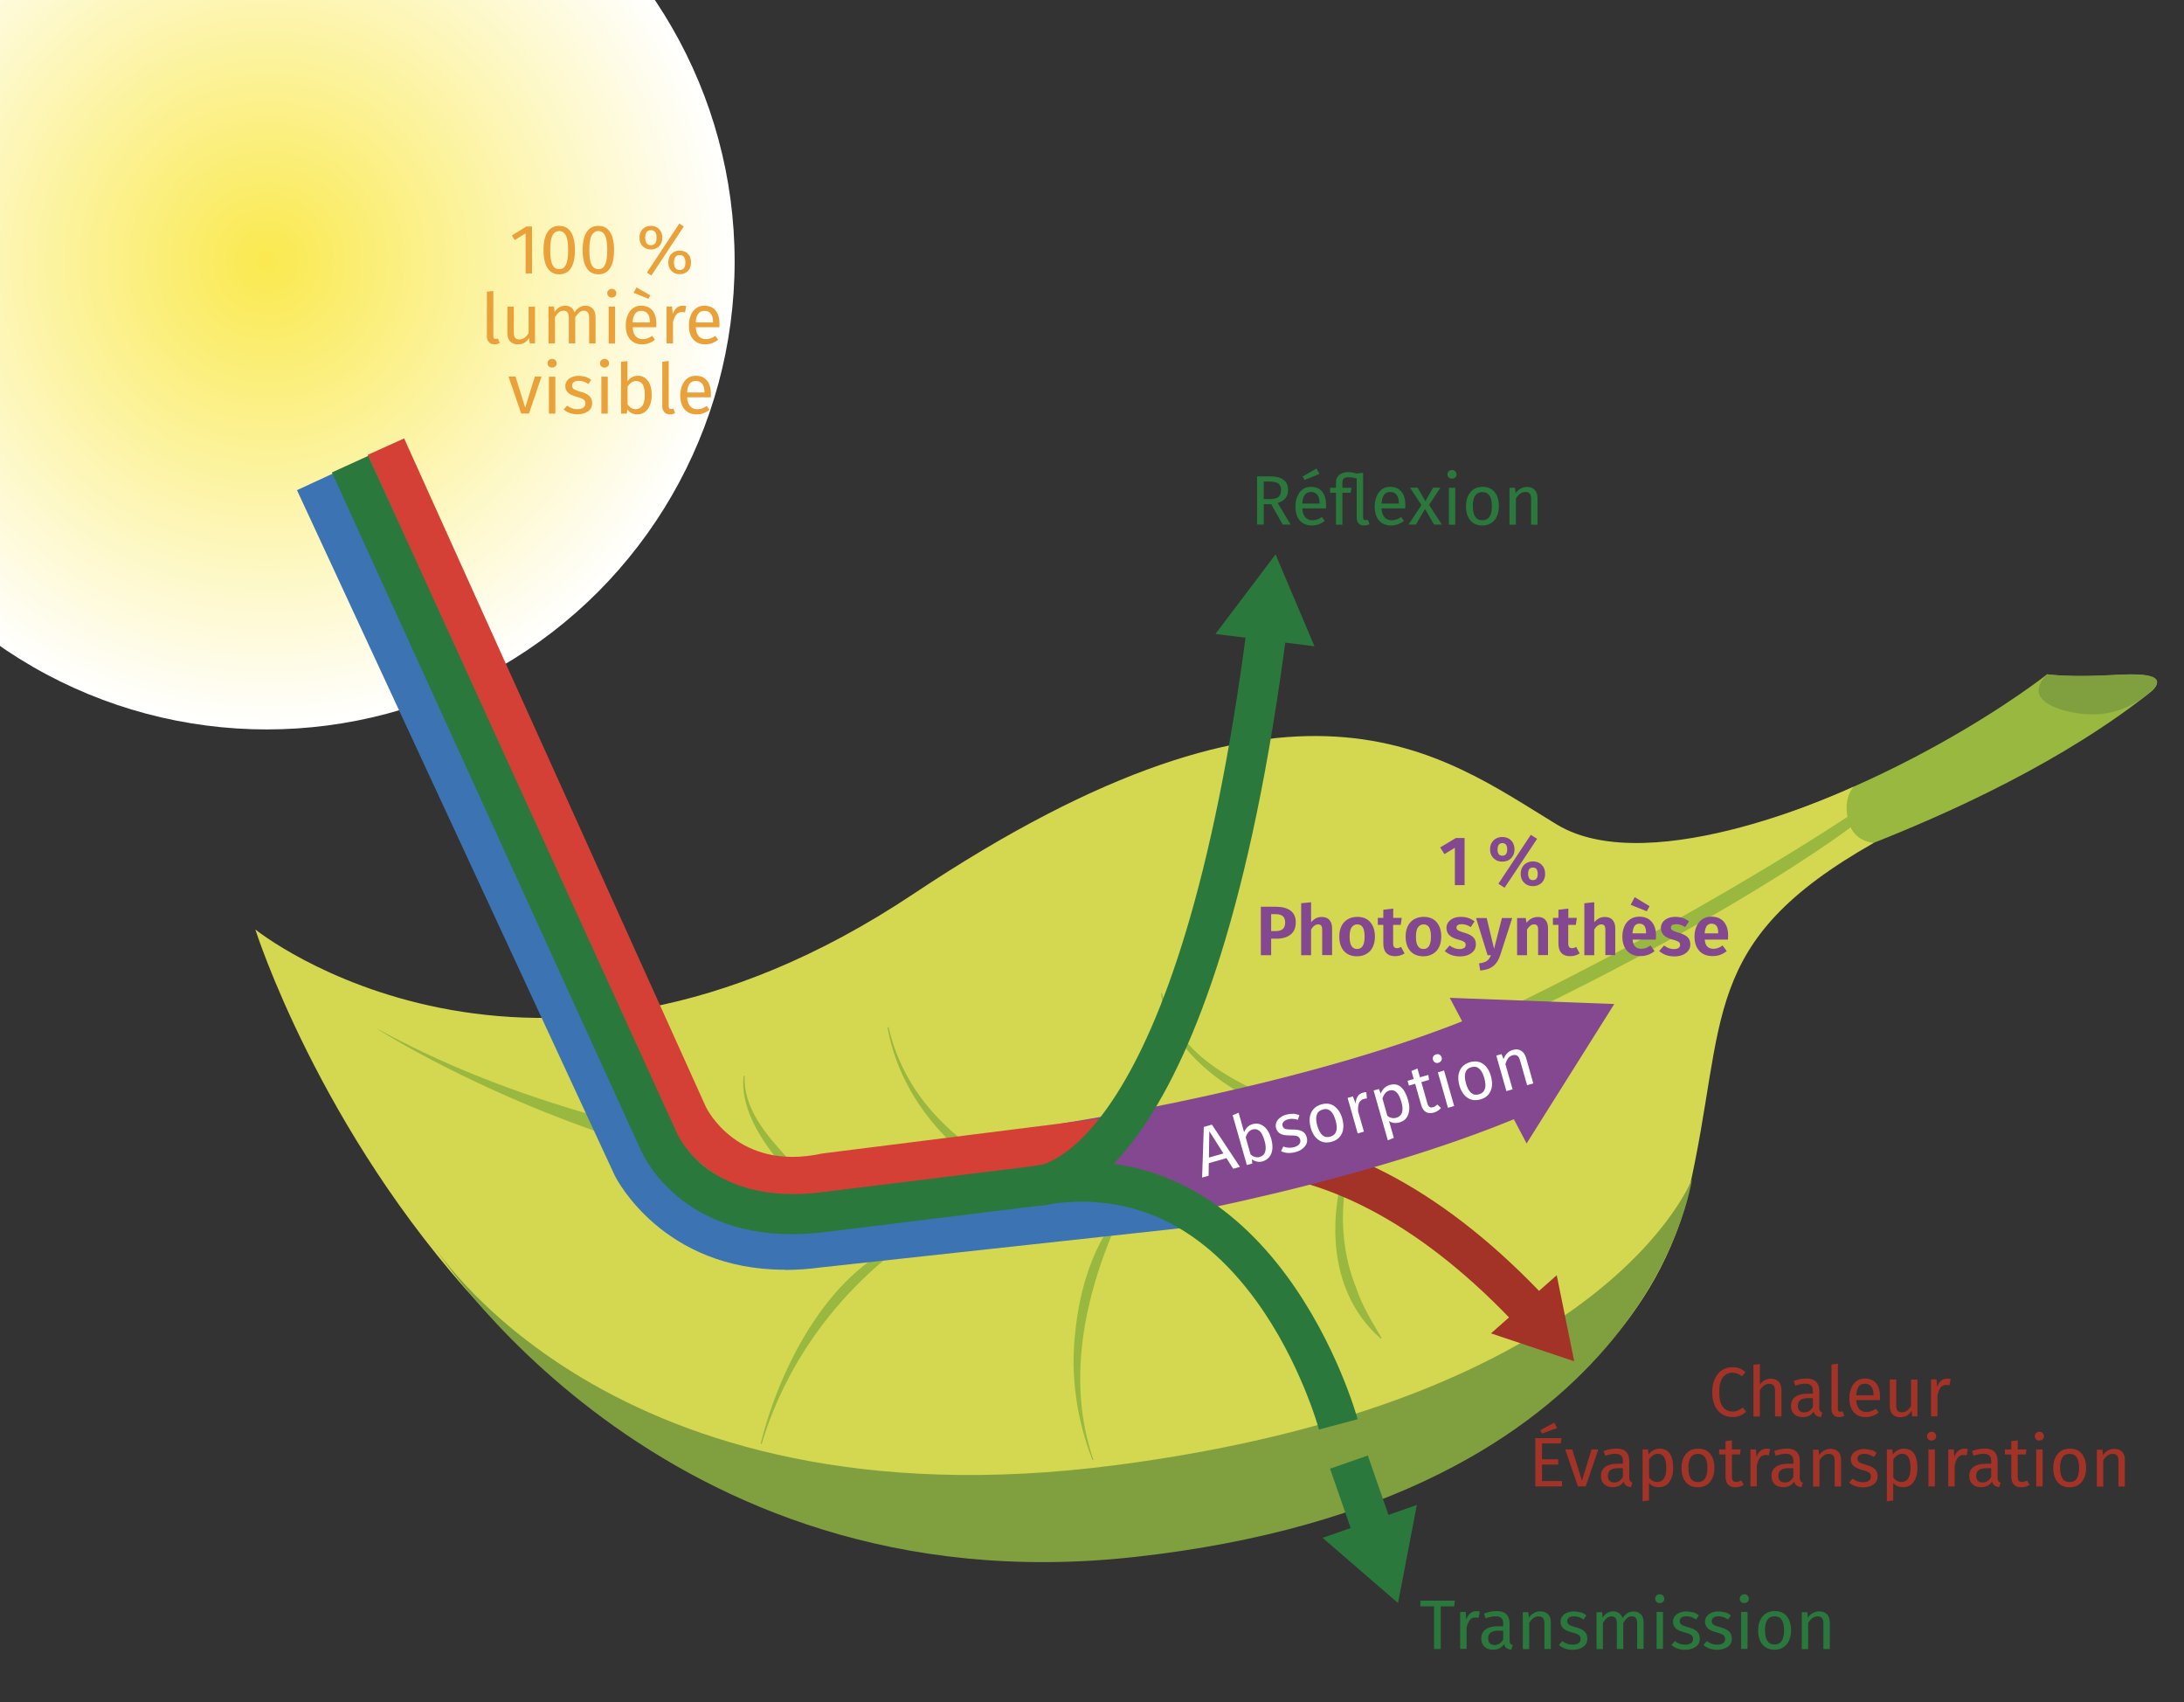 <?xml version="1.0" encoding="UTF-8"?>
<svg xmlns="http://www.w3.org/2000/svg" xmlns:xlink="http://www.w3.org/1999/xlink" viewBox="0 0 218.27 170.08">
  <rect x="0" y="0" width="218.27" height="170.08" fill="#333333" stroke="none"/>
  <defs>
    <style>
      .cls-1 {
        fill: none;
      }

      .cls-2 {
        clip-path: url(#clippath);
      }

      .cls-3 {
        fill: #eaa13a;
      }

      .cls-4 {
        fill: #fff;
      }

      .cls-5 {
        fill: #98b83f;
      }

      .cls-6 {
        fill: #d54036;
      }

      .cls-7 {
        fill: #d4d750;
      }

      .cls-8 {
        fill: #a33327;
      }

      .cls-9 {
        fill: #80a040;
      }

      .cls-10 {
        fill: #2b783d;
      }

      .cls-11 {
        fill: #3c73b2;
      }

      .cls-12 {
        fill: #83488f;
      }

      .cls-13 {
        fill: url(#Dégradé_sans_nom_35);
      }

      .cls-14 {
        isolation: isolate;
      }

      .cls-15 {
        fill: url(#Dégradé_sans_nom_2);
        mix-blend-mode: multiply;
      }
    </style>
    <radialGradient id="Dégradé_sans_nom_35" data-name="Dégradé sans nom 35" cx="21.31" cy="19.13" fx="21.31" fy="19.13" r="18.91" gradientUnits="userSpaceOnUse">
      <stop offset="0" stop-color="#fff"/>
      <stop offset="1" stop-color="#eaa13a"/>
    </radialGradient>
    <clipPath id="clippath">
      <rect class="cls-1" width="217.25" height="170.08"/>
    </clipPath>
    <radialGradient id="Dégradé_sans_nom_2" data-name="Dégradé sans nom 2" cx="26.65" cy="26.12" fx="26.65" fy="26.12" r="46.77" gradientUnits="userSpaceOnUse">
      <stop offset="0" stop-color="#fae94f"/>
      <stop offset="1" stop-color="#fff"/>
    </radialGradient>
  </defs>
  <g class="cls-14">
    <g id="Calque_1" data-name="Calque 1">
      <path class="cls-5" d="m204.59,67.38s-16.01,12.76-38.17,17.39l3.4,5.3s27.93-7.23,45.18-20.97c0,0,2.46-1.96-2.93-1.67s-7.48-.05-7.48-.05Z"/>
      <path class="cls-7" d="m185.28,78.6s-20.16,9.56-29.69,3.79c-11.56-7.01-25.83-18.71-64.29,6.93s-65.78,3.56-65.78,3.56c0,0,25.27,80.02,103.48,59.77,0,0,33.99-8.23,39.79-33.71,3.9-17.13.88-24.74,18.49-34.72,0,0-1.92-.04-2.5-2.01-.72-2.46.49-3.6.49-3.6Z"/>
      <path class="cls-9" d="m207.02,71.16s-5.29-.86-2.43-3.78c0,0,1.76.27,4.62.16s7.17-.6,6.25,1.03c0,0-3.09,3.78-8.43,2.59Z"/>
      <path class="cls-5" d="m184.64,81.62s-61.25,40.92-99,35.32c-25.97-3.85-39.19-9.36-48.08-14.21,0,0,42.67,27.79,85.18,11.42,42.51-16.37,62.29-31.53,62.29-31.53l-.39-.99Z"/>
      <path class="cls-5" d="m91.08,123.82c-7.09,4.97-12.47,12.17-14.96,20.47,0,0-.1-.03-.1-.03,1.97-7.88,7.06-17.74,15.06-20.44h0Z"/>
      <path class="cls-5" d="m112.08,121.14c-3.53,7.7-5.65,16.49-2.8,24.74,0,0-.09.03-.09.03-1.58-4.03-2.23-8.44-1.73-12.76.41-4.2,1.79-9,4.62-12.02h0Z"/>
      <path class="cls-5" d="m137.99,133.76c-6.02-5.24-5.39-14.61-1.95-21.15,0,0,.09.05.09.05-2.19,5.05-2.67,10.98-.56,16.12.57,1.74,1.55,3.28,2.5,4.92l-.08.07h0Z"/>
      <path class="cls-5" d="m133.84,112.31c-6.63-.12-17.14-5.82-17.8-13.06,0,0,.1-.01.1-.01,1.64,7.93,11.24,10.44,17.7,13.08h0Z"/>
      <path class="cls-5" d="m106.97,120.33c-8.77-1.62-16.69-8.75-18.27-17.66,0,0,.1-.02.1-.02,2.23,9.48,10.24,13.81,18.17,17.68h0Z"/>
      <path class="cls-5" d="m85.43,122.17c-4.65-2.23-11.78-9.12-11.11-14.68,0,0,.1.01.1.01-.15,3.21,2.13,5.87,4.18,8.1,2.15,2.25,4.94,4.25,6.82,6.57h0Z"/>
      <circle class="cls-13" cx="26.65" cy="26.17" r="17.48"/>
    </g>
    <g id="Calque_3" data-name="Calque 3">
      <path class="cls-9" d="m43,124s17.58,29.01,68.42,22.42c49.3-6.4,57.67-28.58,57.67-28.58,0,0-4.17,32.08-55.75,37.75-47.59,5.23-70.33-31.58-70.33-31.58Z"/>
    </g>
    <g id="_Calque_" data-name="&amp;lt;Calque&amp;gt;">
      <g class="cls-2">
        <circle class="cls-15" cx="26.65" cy="26.12" r="46.77"/>
      </g>
      <g>
        <path class="cls-8" d="m151.73,132.61c-9.1-9.75-18.69-15.09-27.75-15.43-.47-.02-.75-.03-1.08-.14l1.24-3.8c-.18-.06-.31-.07-.33-.07.07,0,.18,0,.32.01,10.13.39,20.69,6.17,30.52,16.7l-2.92,2.73Z"/>
        <polygon class="cls-8" points="149.01 133.24 157.33 136.03 155.58 127.43 149.01 133.24"/>
      </g>
      <g>
        <path class="cls-12" d="m107.53,123.17l-1.6-10.88c.25-.04,25.5-3.82,42.84-11.32l4.37,10.1c-18.68,8.08-44.51,11.95-45.6,12.11Z"/>
        <polygon class="cls-12" points="152.57 114.26 161.33 100.33 144.89 99.71 152.57 114.26"/>
      </g>
      <path class="cls-11" d="m78.43,126.88c-12.11,0-16.77-8.97-16.98-9.39L29.68,48.98l3.63-1.68,31.74,68.46c.15.29,4.55,8.53,16.5,6.91l36.31-3.95.43,3.98-36.25,3.95c-1.27.17-2.47.25-3.6.25Z"/>
      <path class="cls-6" d="m79.2,119.6c-6.92,0-11-4.53-12.29-7.31l-30.17-66.83,3.65-1.65,30.16,66.81c.11.23,3.21,6.43,11.5,4.67l.17-.03,28.59-3.6.5,3.97-28.51,3.59c-1.27.26-2.47.38-3.59.38Z"/>
      <g>
        <path class="cls-10" d="m103.71,120.49s-.06,0-.09,0l.06-2-.02-2c.14,0,14.2-1.32,21.01-54.22l3.97.51c-7.17,55.71-22.73,57.71-24.92,57.71Z"/>
        <polygon class="cls-10" points="131.37 64.58 127.48 55.4 121.47 63.35 131.37 64.58"/>
      </g>
      <path class="cls-10" d="m79.19,123.33c-11.61,0-15.07-8.19-15.23-8.58l-30.79-67.54,3.64-1.66,30.82,67.62c.16.37,3.34,7.51,14.85,5.92l21.55-2.66.49,3.97-21.52,2.65c-1.36.19-2.63.27-3.81.27Z"/>
      <path class="cls-10" d="m131.82,142.85c-.02-.07-1.85-6.78-6.29-12.88-5.72-7.85-12.96-11.05-21.5-9.51l-.71-3.94c24.19-4.35,32.29,25,32.36,25.3l-3.87,1.03Z"/>
      <g>
        <path class="cls-12" d="m146.37,83.73v4.72h-.97v-3.74l-1.04.64-.43-.67,1.57-.94h.88Z"/>
        <path class="cls-12" d="m150.77,83.79c.18.1.33.25.43.43.1.19.16.41.16.65s-.05.47-.16.65c-.11.19-.25.33-.43.43s-.39.15-.63.15-.44-.05-.62-.15c-.18-.1-.33-.25-.44-.43-.11-.19-.16-.41-.16-.65s.05-.47.16-.65c.11-.19.25-.33.44-.43.18-.1.39-.15.62-.15s.44.05.63.15Zm-1.11,1.09c0,.18.04.33.11.45.07.12.2.18.38.18.32,0,.48-.21.48-.63s-.16-.63-.48-.63-.48.21-.48.63Zm3.33-1.46l.63.4-3.25,4.89-.62-.4,3.24-4.89Zm.84,2.81c.18.1.33.25.43.43.11.19.16.41.16.66s-.05.46-.16.65c-.1.19-.25.33-.44.43s-.39.15-.62.15-.44-.05-.62-.15-.33-.25-.44-.43c-.11-.19-.16-.4-.16-.65s.05-.47.16-.66c.11-.19.25-.33.44-.43s.39-.15.62-.15.44.05.63.15Zm-1.11,1.09c0,.18.04.33.11.45s.2.18.37.18c.32,0,.48-.21.48-.63s-.16-.63-.48-.63-.48.21-.48.63Z"/>
        <path class="cls-12" d="m128.98,91c.35.26.52.65.52,1.17s-.17.95-.52,1.22c-.34.27-.81.41-1.39.41h-.55v1.65h-1.03v-4.84h1.5c.63,0,1.12.13,1.47.39Zm-.78,1.84c.16-.13.24-.36.24-.67,0-.55-.31-.82-.94-.82h-.46v1.69h.47c.3,0,.53-.07.69-.2Z"/>
        <path class="cls-12" d="m132.85,91.92c.18.2.28.47.28.82v2.7h-.99v-2.53c0-.2-.03-.34-.1-.42-.07-.08-.17-.12-.3-.12-.26,0-.5.17-.71.51v2.57h-.99v-5.19l.99-.1v2c.15-.18.31-.31.49-.4s.37-.13.59-.13c.32,0,.58.1.76.3Z"/>
        <path class="cls-12" d="m136.94,92.15c.31.35.47.83.47,1.44,0,.39-.07.74-.21,1.03-.14.3-.35.53-.62.69s-.58.25-.95.25c-.56,0-.99-.17-1.31-.52-.31-.35-.47-.83-.47-1.45,0-.39.07-.74.21-1.03.14-.3.35-.53.62-.69.27-.16.59-.25.96-.25.56,0,.99.17,1.3.52Zm-1.87.52c-.12.2-.19.51-.19.93s.06.73.19.93c.12.2.31.3.56.3s.43-.1.56-.3c.12-.2.19-.51.19-.93s-.06-.73-.18-.93c-.12-.2-.31-.3-.55-.3s-.44.1-.56.3Z"/>
        <path class="cls-12" d="m140.38,95.27c-.14.09-.29.16-.46.21-.17.05-.34.07-.51.07-.38,0-.67-.11-.87-.33s-.29-.53-.29-.95v-1.85h-.55v-.7h.55v-.81l.99-.12v.93h.85l-.1.7h-.76v1.83c0,.18.03.31.09.38s.15.12.28.12.27-.04.42-.13l.34.63Z"/>
        <path class="cls-12" d="m143.57,92.15c.31.35.47.83.47,1.44,0,.39-.07.74-.21,1.03-.14.3-.35.53-.62.69s-.58.25-.95.25c-.56,0-.99-.17-1.31-.52-.31-.35-.47-.83-.47-1.45,0-.39.07-.74.21-1.03.14-.3.35-.53.62-.69.27-.16.59-.25.96-.25.56,0,.99.17,1.3.52Zm-1.87.52c-.12.2-.19.51-.19.93s.06.73.19.93c.12.2.31.3.56.3s.43-.1.56-.3c.12-.2.19-.51.19-.93s-.06-.73-.18-.93c-.12-.2-.31-.3-.55-.3s-.44.1-.56.3Z"/>
        <path class="cls-12" d="m147.37,92.07l-.38.57c-.31-.2-.62-.29-.92-.29-.16,0-.29.03-.38.09-.09.06-.13.14-.13.25,0,.07.02.14.06.19.04.05.11.1.22.15.11.05.27.1.49.17.39.11.68.25.88.43s.29.43.29.74c0,.25-.07.46-.21.64-.14.18-.33.32-.58.42-.24.1-.51.14-.81.14s-.6-.05-.85-.14c-.26-.1-.48-.23-.66-.4l.49-.55c.31.24.64.36.99.36.19,0,.33-.04.45-.11.11-.07.16-.17.16-.3,0-.1-.02-.18-.06-.23s-.12-.11-.23-.16-.29-.11-.53-.17c-.37-.1-.65-.25-.83-.44-.18-.19-.27-.42-.27-.7,0-.21.06-.4.18-.57.12-.17.29-.3.51-.4s.48-.14.77-.14c.52,0,.97.15,1.34.45Z"/>
        <path class="cls-12" d="m149.93,95.45c-.15.47-.38.84-.7,1.09-.32.26-.75.4-1.3.44l-.11-.71c.35-.05.62-.13.78-.25.17-.12.3-.31.41-.57h-.34l-1.15-3.71h1.06l.74,3.07.78-3.07h1.03l-1.2,3.72Z"/>
        <path class="cls-12" d="m154.44,91.92c.18.2.27.47.27.82v2.7h-.99v-2.53c0-.2-.03-.34-.1-.42-.07-.08-.17-.12-.3-.12s-.27.04-.38.13-.23.22-.33.39v2.56h-.99v-3.71h.86l.08.47c.15-.19.32-.34.51-.43.18-.1.39-.15.63-.15.33,0,.58.1.76.3Z"/>
        <path class="cls-12" d="m157.88,95.27c-.14.09-.29.16-.46.21-.17.05-.34.07-.51.07-.38,0-.67-.11-.87-.33s-.29-.53-.29-.95v-1.85h-.55v-.7h.55v-.81l.99-.12v.93h.85l-.1.7h-.76v1.83c0,.18.03.31.09.38s.15.12.28.12.27-.04.42-.13l.34.63Z"/>
        <path class="cls-12" d="m161.15,91.92c.18.2.28.47.28.82v2.7h-.99v-2.53c0-.2-.03-.34-.1-.42-.07-.08-.17-.12-.3-.12-.26,0-.5.17-.71.51v2.57h-.99v-5.19l.99-.1v2c.15-.18.31-.31.49-.4s.37-.13.59-.13c.32,0,.58.1.76.3Z"/>
        <path class="cls-12" d="m165.48,93.89h-2.32c.03.34.12.57.27.71.15.14.35.21.61.21.16,0,.31-.03.45-.08.14-.05.29-.13.46-.25l.41.56c-.42.34-.88.5-1.41.5-.58,0-1.03-.18-1.34-.53-.31-.35-.47-.82-.47-1.42,0-.38.07-.72.2-1.02.13-.3.33-.54.58-.71.25-.17.56-.26.91-.26.53,0,.94.17,1.23.5.29.33.44.79.44,1.39,0,.05,0,.18-.02.39Zm-2.11-4.24l1.49.9-.28.51-1.61-.64.4-.76Zm1.14,3.57c0-.62-.22-.92-.67-.92-.21,0-.37.08-.48.23-.11.15-.18.4-.21.74h1.35v-.04Z"/>
        <path class="cls-12" d="m168.8,92.07l-.38.57c-.31-.2-.62-.29-.92-.29-.16,0-.29.03-.38.09-.09.06-.13.14-.13.25,0,.07.02.14.06.19.04.05.11.1.22.15.11.05.27.1.49.17.39.11.68.25.88.43s.29.43.29.74c0,.25-.07.46-.21.64-.14.18-.33.32-.58.42-.24.1-.51.14-.81.14s-.6-.05-.85-.14c-.26-.1-.48-.23-.66-.4l.49-.55c.31.24.64.36.99.36.19,0,.33-.04.45-.11.11-.07.16-.17.16-.3,0-.1-.02-.18-.06-.23s-.12-.11-.23-.16-.29-.11-.53-.17c-.37-.1-.65-.25-.83-.44-.18-.19-.27-.42-.27-.7,0-.21.06-.4.18-.57.12-.17.29-.3.51-.4s.48-.14.77-.14c.52,0,.97.15,1.34.45Z"/>
        <path class="cls-12" d="m172.69,93.89h-2.32c.03.34.12.57.27.71.15.14.35.21.61.21.16,0,.31-.03.45-.08.14-.05.29-.13.46-.25l.41.56c-.42.34-.88.5-1.41.5-.58,0-1.03-.18-1.34-.53-.31-.35-.47-.82-.47-1.42,0-.38.07-.72.2-1.02.13-.3.33-.54.58-.71.25-.17.56-.26.91-.26.53,0,.94.17,1.23.5.29.33.44.79.44,1.39,0,.05,0,.18-.02.39Zm-.97-.67c0-.62-.22-.92-.67-.92-.21,0-.37.08-.48.23-.11.15-.18.4-.21.74h1.35v-.04Z"/>
      </g>
      <g>
        <path class="cls-8" d="m173.84,136.74c.2.07.4.2.61.36l-.36.43c-.29-.24-.6-.36-.93-.36-.4,0-.72.15-.97.46-.25.31-.37.8-.37,1.48s.12,1.15.36,1.47c.24.31.56.47.97.47.21,0,.38-.04.54-.11s.32-.17.49-.29l.33.42c-.15.15-.34.28-.57.38s-.5.15-.8.15c-.39,0-.74-.1-1.05-.29-.31-.19-.54-.48-.71-.85-.17-.38-.26-.83-.26-1.35s.09-.98.27-1.35c.18-.38.42-.66.72-.85s.64-.29,1.01-.29c.29,0,.53.04.73.11Z"/>
        <path class="cls-8" d="m177.76,138.06c.19.2.28.48.28.83v2.65h-.64v-2.55c0-.26-.05-.45-.15-.55-.1-.11-.25-.16-.44-.16s-.36.06-.51.17c-.15.11-.29.27-.42.48v2.62h-.64v-5.17l.64-.07v2.06c.29-.4.65-.6,1.09-.6.34,0,.6.1.79.3Z"/>
        <path class="cls-8" d="m181.9,141c.05.07.13.13.23.16l-.15.45c-.19-.02-.34-.08-.46-.16-.12-.08-.2-.21-.26-.39-.25.37-.61.55-1.1.55-.36,0-.65-.1-.86-.31-.21-.21-.31-.47-.31-.81,0-.39.14-.69.42-.9s.68-.32,1.2-.32h.57v-.27c0-.26-.06-.45-.19-.56s-.32-.17-.58-.17-.6.07-.99.2l-.16-.47c.46-.17.88-.25,1.27-.25.43,0,.76.11.97.32.21.21.32.51.32.91v1.69c0,.15.03.26.08.33Zm-.72-.44v-.85h-.48c-.68,0-1.02.25-1.02.76,0,.22.05.39.16.5.11.11.27.17.48.17.37,0,.66-.19.87-.57Z"/>
        <path class="cls-8" d="m183.25,141.4c-.14-.14-.21-.34-.21-.6v-4.45l.64-.08v4.51c0,.1.02.18.05.22.04.05.09.07.18.07.09,0,.17-.01.24-.04l.17.45c-.15.08-.32.13-.51.13-.24,0-.43-.07-.56-.21Z"/>
        <path class="cls-8" d="m187.86,139.91h-2.35c.03.41.13.71.31.9.18.19.41.29.69.29.18,0,.34-.03.49-.08.15-.05.31-.13.47-.25l.28.38c-.39.31-.82.46-1.29.46-.51,0-.91-.17-1.2-.5-.29-.34-.43-.8-.43-1.39,0-.38.06-.72.19-1.02.12-.3.3-.53.53-.7.23-.17.5-.25.82-.25.49,0,.87.16,1.13.48.26.32.39.77.39,1.34,0,.11,0,.22-.01.33Zm-.62-.52c0-.36-.07-.64-.22-.83s-.36-.29-.65-.29c-.53,0-.81.39-.86,1.16h1.73v-.04Z"/>
        <path class="cls-8" d="m191.65,141.53h-.55l-.05-.57c-.14.23-.3.4-.48.5-.18.1-.4.16-.67.16-.32,0-.57-.1-.76-.29-.18-.2-.27-.47-.27-.83v-2.65h.64v2.58c0,.25.04.43.13.54.09.1.23.16.43.16.36,0,.67-.21.92-.64v-2.63h.64v3.69Z"/>
        <path class="cls-8" d="m194.95,137.8l-.12.63c-.11-.03-.22-.04-.32-.04-.23,0-.41.08-.55.25-.14.17-.25.43-.33.78v2.11h-.64v-3.69h.55l.06.75c.1-.27.23-.48.4-.62.17-.14.36-.21.59-.21.13,0,.25.01.36.04Z"/>
        <path class="cls-8" d="m156.06,143.71l-.08.53h-1.87v1.58h1.62v.53h-1.62v1.65h2v.53h-2.67v-4.82h2.61Zm-.72-1.55l.28.54-1.51.55-.17-.34,1.4-.75Z"/>
        <path class="cls-8" d="m159.73,144.84l-1.25,3.69h-.78l-1.27-3.69h.7l.97,3.12.96-3.12h.68Z"/>
        <path class="cls-8" d="m162.91,148c.05.07.13.13.23.16l-.15.45c-.19-.02-.34-.08-.46-.16-.12-.08-.2-.21-.26-.39-.25.37-.61.55-1.1.55-.36,0-.65-.1-.86-.31-.21-.21-.31-.47-.31-.81,0-.39.14-.69.42-.9s.68-.32,1.2-.32h.57v-.27c0-.26-.06-.45-.19-.56s-.32-.17-.58-.17-.6.07-.99.2l-.16-.47c.46-.17.88-.25,1.27-.25.43,0,.76.11.97.32.21.21.32.51.32.91v1.69c0,.15.03.26.08.33Zm-.72-.44v-.85h-.48c-.68,0-1.02.25-1.02.76,0,.22.05.39.16.5.11.11.27.17.48.17.37,0,.66-.19.87-.57Z"/>
        <path class="cls-8" d="m166.89,145.26c.22.34.33.81.33,1.42,0,.58-.13,1.04-.38,1.4s-.61.53-1.07.53c-.41,0-.73-.14-.97-.42v1.75l-.64.08v-5.18h.55l.05.5c.14-.19.3-.33.49-.43.19-.1.39-.15.6-.15.47,0,.82.17,1.04.5Zm-.36,1.42c0-.94-.28-1.41-.83-1.41-.18,0-.35.05-.5.16s-.28.24-.39.41v1.8c.09.14.21.25.35.33.14.08.29.12.46.12.61,0,.91-.47.91-1.41Z"/>
        <path class="cls-8" d="m170.91,145.28c.29.35.43.81.43,1.41,0,.38-.07.72-.2,1.01-.13.29-.32.52-.57.68s-.54.24-.88.24c-.52,0-.92-.17-1.21-.52-.29-.35-.43-.81-.43-1.41,0-.38.06-.72.2-1.01s.32-.52.57-.68.54-.24.89-.24c.52,0,.92.17,1.21.52Zm-2.17,1.41c0,.94.32,1.41.95,1.41s.95-.47.95-1.41-.32-1.41-.95-1.41-.96.47-.96,1.41Z"/>
        <path class="cls-8" d="m174.27,148.37c-.24.17-.52.25-.83.25s-.56-.09-.73-.27-.26-.44-.26-.78v-2.23h-.64v-.5h.64v-.83l.64-.08v.91h.88l-.07.5h-.81v2.2c0,.19.03.33.1.42.07.09.18.13.34.13.14,0,.31-.05.49-.15l.25.43Z"/>
        <path class="cls-8" d="m176.9,144.8l-.12.63c-.11-.03-.22-.04-.32-.04-.23,0-.41.08-.55.25-.14.17-.25.43-.33.78v2.11h-.64v-3.69h.55l.06.75c.1-.27.23-.48.4-.62.17-.14.36-.21.59-.21.13,0,.25.01.36.04Z"/>
        <path class="cls-8" d="m179.95,148c.05.07.13.13.23.16l-.15.45c-.19-.02-.34-.08-.46-.16-.12-.08-.2-.21-.26-.39-.25.37-.61.55-1.1.55-.36,0-.65-.1-.86-.31-.21-.21-.31-.47-.31-.81,0-.39.14-.69.42-.9s.68-.32,1.2-.32h.57v-.27c0-.26-.06-.45-.19-.56s-.32-.17-.58-.17-.6.07-.99.2l-.16-.47c.46-.17.88-.25,1.27-.25.43,0,.76.11.97.32.21.21.32.51.32.91v1.69c0,.15.03.26.08.33Zm-.72-.44v-.85h-.48c-.68,0-1.02.25-1.02.76,0,.22.05.39.16.5.11.11.27.17.48.17.37,0,.66-.19.87-.57Z"/>
        <path class="cls-8" d="m183.72,145.06c.19.2.28.48.28.83v2.65h-.64v-2.55c0-.26-.05-.45-.15-.55-.1-.11-.24-.16-.43-.16s-.37.06-.52.17c-.15.11-.29.27-.42.48v2.62h-.64v-3.69h.55l.06.55c.13-.2.29-.35.49-.46.19-.11.41-.17.64-.17.34,0,.6.1.79.3Z"/>
        <path class="cls-8" d="m186.98,144.87c.2.07.39.17.57.32l-.27.41c-.17-.11-.33-.19-.48-.24-.15-.05-.31-.08-.48-.08-.21,0-.38.04-.5.13-.12.09-.18.2-.18.35s.06.27.17.35.32.17.62.25c.41.1.72.24.92.42.2.18.3.42.3.73,0,.36-.14.64-.42.83s-.63.29-1.03.29c-.56,0-1.02-.16-1.39-.48l.34-.39c.31.24.66.36,1.04.36.24,0,.44-.05.58-.15.14-.1.21-.24.21-.41,0-.13-.03-.23-.08-.3-.05-.08-.14-.14-.27-.2-.13-.06-.31-.12-.55-.18-.39-.1-.68-.24-.85-.41-.17-.17-.26-.39-.26-.66,0-.19.06-.37.17-.52s.27-.28.48-.36c.2-.09.43-.13.68-.13s.48.04.68.11Z"/>
        <path class="cls-8" d="m191.3,145.26c.22.34.33.81.33,1.42,0,.58-.13,1.04-.38,1.4s-.61.53-1.07.53c-.41,0-.73-.14-.97-.42v1.75l-.64.08v-5.18h.55l.05.5c.14-.19.3-.33.49-.43.19-.1.39-.15.6-.15.47,0,.82.17,1.04.5Zm-.36,1.42c0-.94-.28-1.41-.83-1.41-.18,0-.35.05-.5.16s-.28.24-.39.41v1.8c.09.14.21.25.35.33.14.08.29.12.46.12.61,0,.91-.47.91-1.41Z"/>
        <path class="cls-8" d="m193.37,143.2c.08.08.13.19.13.32s-.04.23-.13.31c-.08.08-.19.12-.33.12s-.24-.04-.32-.12c-.08-.08-.13-.19-.13-.31s.04-.23.13-.32.19-.13.32-.13.24.04.33.13Zm0,1.64v3.69h-.64v-3.69h.64Z"/>
        <path class="cls-8" d="m196.67,144.8l-.12.63c-.11-.03-.22-.04-.32-.04-.23,0-.41.08-.55.25-.14.17-.25.43-.33.78v2.11h-.64v-3.69h.55l.06.75c.1-.27.23-.48.4-.62.17-.14.36-.21.59-.21.13,0,.25.01.36.04Z"/>
        <path class="cls-8" d="m199.72,148c.05.07.13.13.23.16l-.15.45c-.19-.02-.34-.08-.46-.16-.12-.08-.2-.21-.26-.39-.25.37-.61.55-1.1.55-.36,0-.65-.1-.86-.31-.21-.21-.31-.47-.31-.81,0-.39.14-.69.42-.9s.68-.32,1.2-.32h.57v-.27c0-.26-.06-.45-.19-.56s-.32-.17-.58-.17-.6.07-.99.2l-.16-.47c.46-.17.88-.25,1.27-.25.43,0,.76.11.97.32.21.21.32.51.32.91v1.69c0,.15.03.26.08.33Zm-.72-.44v-.85h-.48c-.68,0-1.02.25-1.02.76,0,.22.05.39.16.5.11.11.27.17.48.17.37,0,.66-.19.87-.57Z"/>
        <path class="cls-8" d="m202.83,148.37c-.24.17-.52.25-.83.25s-.56-.09-.73-.27-.26-.44-.26-.78v-2.23h-.64v-.5h.64v-.83l.64-.08v.91h.88l-.07.5h-.81v2.2c0,.19.03.33.1.42.07.09.18.13.34.13.14,0,.31-.05.49-.15l.25.43Z"/>
        <path class="cls-8" d="m204.14,143.2c.08.08.13.19.13.32s-.04.23-.13.31c-.08.08-.19.12-.33.12s-.24-.04-.32-.12c-.08-.08-.13-.19-.13-.31s.04-.23.13-.32.19-.13.32-.13.24.04.33.13Zm0,1.64v3.69h-.64v-3.69h.64Z"/>
        <path class="cls-8" d="m208.06,145.28c.29.35.43.81.43,1.41,0,.38-.07.72-.2,1.01-.13.29-.32.52-.57.68s-.54.24-.88.24c-.52,0-.92-.17-1.21-.52-.29-.35-.43-.81-.43-1.41,0-.38.06-.72.2-1.01s.32-.52.57-.68.54-.24.89-.24c.52,0,.92.17,1.21.52Zm-2.17,1.41c0,.94.32,1.41.95,1.41s.95-.47.95-1.41-.32-1.41-.95-1.41-.96.47-.96,1.41Z"/>
        <path class="cls-8" d="m212.08,145.06c.19.2.28.48.28.83v2.65h-.64v-2.55c0-.26-.05-.45-.15-.55-.1-.11-.24-.16-.43-.16s-.37.06-.52.17c-.15.11-.29.27-.42.48v2.62h-.64v-3.69h.55l.06.55c.13-.2.29-.35.49-.46.19-.11.41-.17.64-.17.34,0,.6.1.79.3Z"/>
      </g>
      <g>
        <path class="cls-10" d="m145.4,159.95l-.07.57h-1.34v4.26h-.67v-4.26h-1.37v-.57h3.44Z"/>
        <path class="cls-10" d="m147.89,161.04l-.12.63c-.11-.03-.22-.04-.32-.04-.23,0-.41.08-.55.25-.14.17-.25.43-.33.78v2.11h-.64v-3.69h.55l.06.75c.1-.27.23-.48.4-.62.17-.14.36-.21.59-.21.13,0,.25.01.36.04Z"/>
        <path class="cls-10" d="m150.95,164.24c.05.07.13.13.23.16l-.15.45c-.19-.02-.34-.08-.46-.16-.12-.08-.2-.21-.26-.39-.25.37-.61.55-1.1.55-.36,0-.65-.1-.86-.31-.21-.21-.31-.47-.31-.81,0-.39.14-.69.42-.9s.68-.32,1.2-.32h.57v-.27c0-.26-.06-.45-.19-.56s-.32-.17-.58-.17-.6.07-.99.2l-.16-.47c.46-.17.88-.25,1.27-.25.43,0,.76.11.97.32.21.21.32.51.32.91v1.69c0,.15.03.26.08.33Zm-.72-.44v-.85h-.48c-.68,0-1.02.25-1.02.76,0,.22.05.39.16.5.11.11.27.17.48.17.37,0,.66-.19.87-.57Z"/>
        <path class="cls-10" d="m154.71,161.3c.19.2.28.48.28.83v2.65h-.64v-2.55c0-.26-.05-.45-.15-.55-.1-.11-.24-.16-.43-.16s-.37.06-.52.17c-.15.11-.29.27-.42.48v2.62h-.64v-3.69h.55l.06.55c.13-.2.29-.35.49-.46.19-.11.41-.17.64-.17.34,0,.6.1.79.3Z"/>
        <path class="cls-10" d="m157.97,161.1c.2.07.39.17.57.32l-.27.41c-.17-.11-.33-.19-.48-.24-.15-.05-.31-.08-.48-.08-.21,0-.38.04-.5.13-.12.09-.18.2-.18.35s.06.27.17.35.32.17.62.25c.41.1.72.24.92.42.2.18.3.42.3.73,0,.36-.14.64-.42.83s-.63.29-1.03.29c-.56,0-1.02-.16-1.39-.48l.34-.39c.31.24.66.36,1.04.36.24,0,.44-.05.58-.15.14-.1.21-.24.21-.41,0-.13-.03-.23-.08-.3-.05-.08-.14-.14-.27-.2-.13-.06-.31-.12-.55-.18-.39-.1-.68-.24-.85-.41-.17-.17-.26-.39-.26-.66,0-.19.06-.37.17-.52s.27-.28.48-.36c.2-.09.43-.13.68-.13s.48.04.68.11Z"/>
        <path class="cls-10" d="m163.99,161.3c.18.2.27.48.27.82v2.65h-.64v-2.55c0-.48-.17-.71-.52-.71-.18,0-.34.05-.46.16-.13.1-.26.27-.41.49v2.62h-.64v-2.55c0-.48-.17-.71-.52-.71-.19,0-.34.05-.47.16-.13.11-.26.27-.4.49v2.62h-.64v-3.69h.55l.06.54c.27-.42.63-.62,1.06-.62.23,0,.42.06.58.18.16.12.28.28.35.49.15-.21.3-.38.48-.49.18-.11.38-.17.62-.17.3,0,.55.1.73.3Z"/>
        <path class="cls-10" d="m166.2,159.44c.08.08.13.19.13.32s-.04.23-.13.31c-.08.08-.19.12-.33.12s-.24-.04-.32-.12c-.08-.08-.13-.19-.13-.31s.04-.23.13-.32.19-.13.32-.13.24.04.33.13Zm0,1.64v3.69h-.64v-3.69h.64Z"/>
        <path class="cls-10" d="m169.21,161.1c.2.07.39.17.57.32l-.27.41c-.17-.11-.33-.19-.48-.24-.15-.05-.31-.08-.48-.08-.21,0-.38.04-.5.13-.12.09-.18.2-.18.35s.06.27.17.35.32.17.62.25c.41.1.72.24.92.42.2.18.3.42.3.73,0,.36-.14.64-.42.83s-.63.29-1.03.29c-.56,0-1.02-.16-1.39-.48l.34-.39c.31.24.66.36,1.04.36.24,0,.44-.05.58-.15.14-.1.21-.24.21-.41,0-.13-.03-.23-.08-.3-.05-.08-.14-.14-.27-.2-.13-.06-.31-.12-.55-.18-.39-.1-.68-.24-.85-.41-.17-.17-.26-.39-.26-.66,0-.19.06-.37.17-.52s.27-.28.48-.36c.2-.09.43-.13.68-.13s.48.04.68.11Z"/>
        <path class="cls-10" d="m172.41,161.1c.2.07.39.17.57.32l-.27.41c-.17-.11-.33-.19-.48-.24-.15-.05-.31-.08-.48-.08-.21,0-.38.04-.5.13-.12.09-.18.2-.18.35s.06.27.17.35.32.17.62.25c.41.1.72.24.92.42.2.18.3.42.3.73,0,.36-.14.64-.42.83s-.63.29-1.03.29c-.56,0-1.02-.16-1.39-.48l.34-.39c.31.24.66.36,1.04.36.24,0,.44-.05.58-.15.14-.1.21-.24.21-.41,0-.13-.03-.23-.08-.3-.05-.08-.14-.14-.27-.2-.13-.06-.31-.12-.55-.18-.39-.1-.68-.24-.85-.41-.17-.17-.26-.39-.26-.66,0-.19.06-.37.17-.52s.27-.28.48-.36c.2-.09.43-.13.68-.13s.48.04.68.11Z"/>
        <path class="cls-10" d="m174.65,159.44c.08.08.13.19.13.32s-.04.23-.13.31c-.08.08-.19.12-.33.12s-.24-.04-.32-.12c-.08-.08-.13-.19-.13-.31s.04-.23.13-.32.19-.13.32-.13.24.04.33.13Zm0,1.64v3.69h-.64v-3.69h.64Z"/>
        <path class="cls-10" d="m178.57,161.51c.29.35.43.81.43,1.41,0,.38-.07.72-.2,1.01-.13.29-.32.52-.57.68s-.54.24-.88.24c-.52,0-.92-.17-1.21-.52-.29-.35-.43-.81-.43-1.41,0-.38.06-.72.2-1.01s.32-.52.57-.68.54-.24.89-.24c.52,0,.92.17,1.21.52Zm-2.17,1.41c0,.94.32,1.41.95,1.41s.95-.47.95-1.41-.32-1.41-.95-1.41-.96.47-.96,1.41Z"/>
        <path class="cls-10" d="m182.59,161.3c.19.2.28.48.28.83v2.65h-.64v-2.55c0-.26-.05-.45-.15-.55-.1-.11-.24-.16-.43-.16s-.37.06-.52.17c-.15.11-.29.27-.42.48v2.62h-.64v-3.69h.55l.06.55c.13-.2.29-.35.49-.46.19-.11.41-.17.64-.17.34,0,.6.1.79.3Z"/>
      </g>
      <g>
        <path class="cls-10" d="m127.05,50.38h-.75v2.04h-.67v-4.82h1.27c.6,0,1.06.11,1.37.34s.46.57.46,1.02c0,.34-.09.61-.26.82s-.43.37-.78.48l1.3,2.16h-.79l-1.16-2.04Zm-.08-.51c.35,0,.61-.07.79-.21.18-.14.27-.37.27-.69,0-.3-.09-.51-.27-.65-.18-.13-.47-.2-.87-.2h-.59v1.75h.67Z"/>
        <path class="cls-10" d="m132.5,50.8h-2.35c.03.41.13.7.31.9.18.19.41.29.69.29.18,0,.34-.03.49-.08s.31-.13.47-.25l.28.39c-.39.31-.82.46-1.29.46-.51,0-.91-.17-1.2-.5s-.43-.8-.43-1.39c0-.38.06-.72.19-1.02.12-.3.3-.53.53-.7.23-.17.5-.25.82-.25.49,0,.87.16,1.13.48.26.32.39.77.39,1.34,0,.11,0,.22-.01.33Zm-.62-.52c0-.36-.07-.64-.22-.83-.15-.19-.36-.29-.65-.29-.53,0-.81.39-.86,1.16h1.73v-.04Zm-.31-3.46l.29.54-1.48.6-.2-.34,1.39-.8Z"/>
        <path class="cls-10" d="m136.88,52.38c-.17.08-.35.13-.55.13-.24,0-.42-.07-.55-.21s-.19-.34-.19-.61v-3.88c-.14-.04-.28-.07-.4-.09-.12-.02-.26-.03-.41-.03-.23,0-.39.04-.48.13s-.14.22-.14.41v.51h.9l-.07.5h-.83v3.19h-.64v-3.19h-.59v-.5h.59v-.5c0-.32.1-.58.31-.77.21-.19.51-.29.91-.29.16,0,.3.01.43.04.13.02.27.06.42.1l.64-.08v4.45c0,.1.02.17.05.22s.09.07.18.07c.09,0,.17-.01.24-.04l.17.45Z"/>
        <path class="cls-10" d="m140.42,50.8h-2.35c.03.41.13.7.31.9.18.19.41.29.69.29.18,0,.34-.03.49-.08s.31-.13.47-.25l.28.39c-.39.31-.82.46-1.29.46-.51,0-.91-.17-1.2-.5s-.43-.8-.43-1.39c0-.38.06-.72.19-1.02.12-.3.3-.53.53-.7.23-.17.5-.25.82-.25.49,0,.87.16,1.13.48.26.32.39.77.39,1.34,0,.11,0,.22-.01.33Zm-.62-.52c0-.36-.07-.64-.22-.83-.15-.19-.36-.29-.65-.29-.53,0-.81.39-.86,1.16h1.73v-.04Z"/>
        <path class="cls-10" d="m142.82,50.45l1.28,1.97h-.78l-.9-1.56-.92,1.56h-.73l1.29-1.95-1.14-1.74h.76l.77,1.35.78-1.35h.73l-1.13,1.71Z"/>
        <path class="cls-10" d="m145.44,47.09c.08.08.13.19.13.31s-.04.23-.13.31-.19.12-.33.12-.24-.04-.32-.12-.13-.19-.13-.31.04-.23.13-.31.19-.13.32-.13.24.04.33.13Zm0,1.65v3.69h-.64v-3.69h.64Z"/>
        <path class="cls-10" d="m149.37,49.17c.29.35.43.81.43,1.41,0,.38-.07.72-.2,1.01s-.32.52-.57.68c-.25.16-.54.24-.88.24-.52,0-.92-.17-1.21-.52-.29-.35-.43-.81-.43-1.41,0-.38.06-.72.2-1.01s.32-.52.57-.68c.25-.16.54-.24.89-.24.52,0,.92.17,1.21.52Zm-2.17,1.41c0,.94.32,1.41.95,1.41s.95-.47.95-1.41-.32-1.41-.95-1.41-.96.47-.96,1.41Z"/>
        <path class="cls-10" d="m153.38,48.95c.19.2.28.48.28.83v2.65h-.64v-2.56c0-.26-.05-.45-.15-.55-.1-.11-.24-.16-.43-.16s-.37.06-.52.17c-.15.11-.29.27-.42.48v2.62h-.64v-3.69h.55l.06.55c.13-.2.29-.35.49-.46.19-.11.41-.17.64-.17.34,0,.6.1.79.3Z"/>
      </g>
      <g>
        <rect class="cls-10" x="134.09" y="145.87" width="4" height="7.75" transform="translate(-41.63 53.01) rotate(-19.17)"/>
        <polygon class="cls-10" points="132.18 153.67 139.72 160.19 141.6 150.39 132.18 153.67"/>
      </g>
      <g>
        <path class="cls-4" d="m123.25,116.8l-.68-1.07-1.76.5-.02,1.26-.65.18.17-5.06.81-.23,2.8,4.22-.67.19Zm-2.43-1.13l1.45-.41-1.41-2.22-.04,2.63Z"/>
        <path class="cls-4" d="m126.3,112.54c.33.26.58.68.75,1.26.1.37.14.71.11,1.02-.03.31-.13.58-.3.79s-.39.36-.67.44c-.37.11-.73.04-1.08-.2l.05.41-.55.16-1.42-4.98.6-.25.55,1.95c.16-.42.44-.69.85-.81.41-.12.77-.04,1.1.21Zm.14,2.55c.09-.27.07-.63-.06-1.1-.14-.48-.31-.81-.51-.98-.21-.17-.44-.22-.7-.14-.31.09-.54.35-.67.79l.48,1.7c.14.12.29.21.45.25.16.05.32.05.47,0,.27-.08.46-.25.55-.52Z"/>
        <path class="cls-4" d="m129.22,111.29c.21.01.42.06.64.15l-.15.46c-.19-.06-.37-.09-.53-.1-.16,0-.32.01-.48.06-.2.06-.35.14-.44.26-.09.12-.12.25-.08.39.04.14.13.24.26.29s.35.07.66.07c.42-.01.76.04,1,.15.24.11.41.32.49.62.1.35.04.66-.18.92-.22.26-.52.45-.91.56-.54.15-1.03.12-1.47-.08l.22-.47c.37.14.73.16,1.09.06.23-.07.41-.17.51-.3.11-.13.14-.29.09-.45-.03-.12-.09-.21-.16-.27-.07-.06-.17-.1-.31-.12-.14-.02-.33-.03-.58-.03-.41,0-.72-.05-.93-.17-.22-.12-.36-.31-.43-.56-.05-.18-.04-.37.02-.55s.19-.34.36-.48c.17-.14.38-.24.62-.31.24-.07.47-.1.68-.08Z"/>
        <path class="cls-4" d="m133.35,110.54c.37.25.64.67.8,1.24.1.37.13.71.09,1.03s-.17.59-.36.81c-.19.22-.46.38-.78.47-.5.14-.93.09-1.31-.17-.37-.25-.64-.67-.8-1.24-.1-.37-.13-.71-.09-1.03.05-.32.17-.59.36-.81s.46-.38.79-.48c.5-.14.93-.09,1.3.17Zm-1.7,1.95c.26.9.69,1.27,1.3,1.09.61-.17.79-.71.53-1.62-.26-.9-.69-1.27-1.29-1.09-.62.18-.79.72-.54,1.62Z"/>
        <path class="cls-4" d="m136.55,109.13l.06.64c-.12,0-.22.02-.32.05-.22.06-.37.19-.46.39-.09.2-.12.48-.1.84l.58,2.03-.62.18-1.01-3.55.53-.15.27.7c.02-.29.09-.53.21-.71.12-.18.29-.3.51-.36.12-.04.25-.06.36-.06Z"/>
        <path class="cls-4" d="m140.01,108.63c.3.26.54.69.71,1.28.16.56.17,1.04.02,1.45-.14.41-.44.68-.88.8-.4.11-.74.07-1.04-.14l.48,1.68-.6.25-1.42-4.98.53-.15.18.46c.08-.22.2-.4.35-.55.16-.15.34-.25.54-.31.45-.13.83-.06,1.13.2Zm.04,1.47c-.26-.91-.65-1.28-1.19-1.13-.18.05-.32.15-.43.29-.12.14-.2.31-.27.5l.49,1.73c.13.11.27.19.43.22.16.04.31.03.48-.02.58-.17.75-.7.49-1.6Z"/>
        <path class="cls-4" d="m144.02,110.71c-.19.23-.43.38-.73.47-.3.08-.56.07-.78-.06-.22-.12-.37-.35-.47-.68l-.61-2.14-.62.18-.14-.48.62-.18-.23-.8.6-.25.25.88.84-.24.07.5-.77.22.6,2.11c.05.18.12.31.21.37.09.06.21.07.36.03.14-.04.28-.13.43-.27l.35.34Z"/>
        <path class="cls-4" d="m143.87,105.39c.1.06.17.15.21.27s.02.23-.04.33c-.06.1-.15.17-.28.21-.12.04-.24.03-.34-.03-.1-.06-.17-.14-.21-.26-.04-.12-.02-.23.03-.34.06-.1.15-.17.28-.21.13-.04.25-.03.35.03Zm.45,1.58l1.01,3.55-.62.18-1.01-3.55.62-.18Z"/>
        <path class="cls-4" d="m148.21,106.31c.37.25.64.67.8,1.24.1.37.13.71.09,1.03-.05.32-.17.59-.36.81s-.45.38-.78.47c-.5.14-.93.09-1.31-.17-.37-.25-.64-.67-.8-1.23-.1-.37-.13-.71-.09-1.03.05-.32.17-.59.36-.81.19-.22.46-.38.79-.48.5-.14.93-.09,1.3.17Zm-1.7,1.95c.26.9.69,1.27,1.3,1.09s.79-.71.53-1.62c-.26-.9-.69-1.27-1.29-1.09-.62.17-.79.72-.54,1.62Z"/>
        <path class="cls-4" d="m152.02,105c.24.14.4.38.5.72l.72,2.54-.62.18-.7-2.46c-.07-.25-.17-.42-.29-.49-.12-.08-.28-.09-.46-.04-.19.05-.34.16-.45.3-.11.15-.2.34-.27.58l.72,2.52-.62.18-1.01-3.55.53-.15.2.51c.07-.22.19-.42.34-.58.16-.16.35-.27.57-.34.32-.09.6-.07.84.07Z"/>
      </g>
      <g>
        <path class="cls-3" d="m53.17,22.64v4.68h-.64v-4l-1.09.67-.28-.46,1.45-.9h.57Z"/>
        <path class="cls-3" d="m57.06,23.19c.26.41.4,1.01.4,1.8s-.13,1.38-.4,1.8c-.26.42-.65.62-1.17.62s-.91-.21-1.17-.62c-.26-.42-.4-1.02-.4-1.8s.13-1.38.4-1.8c.26-.41.65-.62,1.17-.62s.91.21,1.17.62Zm-1.85.34c-.15.3-.22.78-.22,1.46s.07,1.16.22,1.46c.15.3.37.45.68.45s.52-.15.67-.45c.15-.3.22-.79.22-1.46s-.07-1.15-.22-1.45c-.15-.3-.37-.45-.67-.45s-.53.15-.68.45Z"/>
        <path class="cls-3" d="m60.97,23.19c.26.41.4,1.01.4,1.8s-.13,1.38-.4,1.8c-.26.42-.65.62-1.17.62s-.91-.21-1.17-.62c-.26-.42-.4-1.02-.4-1.8s.13-1.38.4-1.8c.26-.41.65-.62,1.17-.62s.91.21,1.17.62Zm-1.85.34c-.15.3-.22.78-.22,1.46s.07,1.16.22,1.46c.15.3.37.45.68.45s.52-.15.67-.45c.15-.3.22-.79.22-1.46s-.07-1.15-.22-1.45c-.15-.3-.37-.45-.67-.45s-.53.15-.68.45Z"/>
        <path class="cls-3" d="m65.87,22.89c.21.21.32.5.32.86s-.11.65-.32.86-.49.32-.82.32-.6-.11-.82-.32-.32-.5-.32-.86.11-.65.32-.86c.21-.21.48-.32.82-.32s.61.11.82.32Zm-1.26.32c-.09.14-.13.32-.13.54s.04.39.13.54c.09.14.23.21.44.21.38,0,.57-.25.57-.75,0-.21-.04-.39-.13-.54-.08-.14-.23-.21-.44-.21s-.35.07-.44.21Zm3.28-.87l.45.29-3.24,4.9-.45-.29,3.24-4.9Zm.86,3.02c.21.21.31.5.31.86s-.1.65-.31.86c-.21.21-.48.32-.82.32s-.61-.11-.82-.32c-.21-.21-.32-.5-.32-.86s.11-.65.32-.86c.21-.21.49-.32.82-.32s.61.11.82.32Zm-1.26.33c-.09.14-.13.32-.13.54s.04.39.13.54c.09.14.23.21.44.21.38,0,.57-.25.57-.75,0-.21-.04-.39-.13-.53-.08-.14-.23-.21-.44-.21s-.35.07-.44.21Z"/>
        <path class="cls-3" d="m48.87,34.19c-.14-.14-.21-.34-.21-.6v-4.44l.64-.08v4.51c0,.1.02.18.05.22.03.05.09.07.18.07.09,0,.17-.01.24-.04l.17.45c-.15.08-.32.13-.51.13-.24,0-.43-.07-.56-.21Z"/>
        <path class="cls-3" d="m53.49,34.32h-.55l-.05-.57c-.14.23-.3.4-.48.5-.18.11-.4.16-.67.16-.32,0-.57-.1-.76-.29-.18-.2-.27-.47-.27-.83v-2.65h.64v2.58c0,.25.04.43.13.54.09.1.23.16.43.16.36,0,.67-.21.92-.64v-2.63h.64v3.69Z"/>
        <path class="cls-3" d="m59.25,30.85c.18.2.27.48.27.82v2.65h-.64v-2.56c0-.48-.17-.71-.52-.71-.18,0-.34.05-.46.16s-.26.27-.41.49v2.62h-.64v-2.56c0-.48-.17-.71-.52-.71-.19,0-.34.05-.47.16s-.26.27-.4.49v2.62h-.64v-3.69h.55l.06.54c.28-.42.63-.62,1.06-.62.23,0,.42.06.58.17.16.12.28.28.35.49.14-.21.3-.38.48-.49s.38-.17.62-.17c.3,0,.55.1.73.3Z"/>
        <path class="cls-3" d="m61.47,28.99c.08.08.13.19.13.31s-.04.23-.13.31-.19.12-.33.12-.24-.04-.32-.12-.13-.19-.13-.31.04-.23.13-.31.19-.13.32-.13.25.04.33.13Zm0,1.65v3.69h-.64v-3.69h.64Z"/>
        <path class="cls-3" d="m65.57,32.7h-2.35c.03.41.13.7.31.9s.41.29.69.29c.18,0,.34-.03.49-.08s.31-.13.47-.25l.28.39c-.39.31-.82.46-1.29.46-.51,0-.91-.17-1.2-.5s-.43-.8-.43-1.39c0-.38.06-.72.19-1.02.12-.3.3-.53.53-.7s.5-.25.82-.25c.49,0,.87.16,1.13.48.26.32.39.77.39,1.34,0,.11,0,.22-.01.33Zm-.62-.52c0-.36-.07-.64-.22-.83-.15-.19-.36-.29-.65-.29-.53,0-.81.39-.86,1.16h1.73v-.04Zm-1.34-3.46l1.39.8-.2.34-1.48-.6.29-.54Z"/>
        <path class="cls-3" d="m68.58,30.59l-.12.63c-.11-.03-.22-.04-.32-.04-.23,0-.41.08-.55.25-.14.17-.25.43-.33.78v2.11h-.64v-3.69h.55l.06.75c.1-.28.23-.48.4-.62s.36-.21.59-.21c.13,0,.25.01.36.04Z"/>
        <path class="cls-3" d="m71.88,32.7h-2.35c.03.41.13.7.31.9s.41.29.69.29c.18,0,.34-.03.49-.08s.31-.13.47-.25l.28.39c-.39.31-.82.46-1.29.46-.51,0-.91-.17-1.2-.5s-.43-.8-.43-1.39c0-.38.06-.72.19-1.02.12-.3.3-.53.53-.7s.5-.25.82-.25c.49,0,.87.16,1.13.48.26.32.39.77.39,1.34,0,.11,0,.22-.01.33Zm-.62-.52c0-.36-.07-.64-.22-.83-.15-.19-.36-.29-.65-.29-.53,0-.81.39-.86,1.16h1.73v-.04Z"/>
        <path class="cls-3" d="m54.12,37.63l-1.25,3.69h-.78l-1.27-3.69h.7l.97,3.11.96-3.11h.68Z"/>
        <path class="cls-3" d="m55.5,35.99c.08.08.13.19.13.31s-.04.23-.13.31-.19.12-.33.12-.24-.04-.32-.12-.13-.19-.13-.31.04-.23.13-.31.19-.13.32-.13.25.04.33.13Zm0,1.65v3.69h-.64v-3.69h.64Z"/>
        <path class="cls-3" d="m58.51,37.65c.2.07.39.17.57.31l-.27.41c-.17-.11-.33-.19-.48-.24-.15-.05-.31-.08-.48-.08-.21,0-.38.04-.5.13s-.18.2-.18.35.06.27.17.35c.11.08.32.17.62.25.41.1.72.24.92.42.2.18.3.42.3.73,0,.36-.14.64-.42.83-.28.19-.63.29-1.03.29-.56,0-1.02-.16-1.39-.48l.34-.39c.31.24.66.36,1.04.36.24,0,.44-.05.58-.15.14-.1.21-.24.21-.41,0-.13-.03-.23-.08-.3-.05-.08-.14-.14-.27-.2-.13-.06-.31-.12-.55-.19-.39-.1-.68-.24-.85-.41-.18-.17-.26-.39-.26-.66,0-.19.06-.37.17-.52.11-.16.27-.28.48-.36s.43-.13.68-.13.48.04.68.1Z"/>
        <path class="cls-3" d="m60.74,35.99c.08.08.13.19.13.31s-.04.23-.13.31-.19.12-.33.12-.24-.04-.32-.12-.13-.19-.13-.31.04-.23.13-.31.19-.13.32-.13.25.04.33.13Zm0,1.65v3.69h-.64v-3.69h.64Z"/>
        <path class="cls-3" d="m64.76,38.06c.25.34.37.81.37,1.42,0,.38-.06.72-.18,1.01s-.28.52-.5.68c-.22.16-.48.24-.77.24-.39,0-.71-.16-.98-.49l-.06.41h-.57v-5.17l.64-.08v2.02c.27-.36.61-.55,1.04-.55s.75.17,1,.51Zm-.56,2.49c.16-.23.24-.59.24-1.07s-.07-.86-.22-1.08c-.15-.22-.36-.33-.64-.33-.33,0-.61.19-.86.57v1.76c.1.15.22.28.36.36.14.09.29.13.45.13.28,0,.51-.12.67-.35Z"/>
        <path class="cls-3" d="m66.4,41.19c-.14-.14-.21-.34-.21-.6v-4.44l.64-.08v4.51c0,.1.02.18.05.22.03.05.09.07.18.07.09,0,.17-.01.24-.04l.17.45c-.15.08-.32.13-.51.13-.24,0-.43-.07-.56-.21Z"/>
        <path class="cls-3" d="m71.02,39.7h-2.35c.03.41.13.7.31.9s.41.29.69.29c.18,0,.34-.03.49-.08s.31-.13.47-.25l.28.39c-.39.31-.82.46-1.29.46-.51,0-.91-.17-1.2-.5s-.43-.8-.43-1.39c0-.38.06-.72.19-1.02.12-.3.3-.53.53-.7s.5-.25.82-.25c.49,0,.87.16,1.13.48.26.32.39.77.39,1.34,0,.11,0,.22-.01.33Zm-.62-.52c0-.36-.07-.64-.22-.83-.15-.19-.36-.29-.65-.29-.53,0-.81.39-.86,1.16h1.73v-.04Z"/>
      </g>
    </g>
  </g>
</svg>